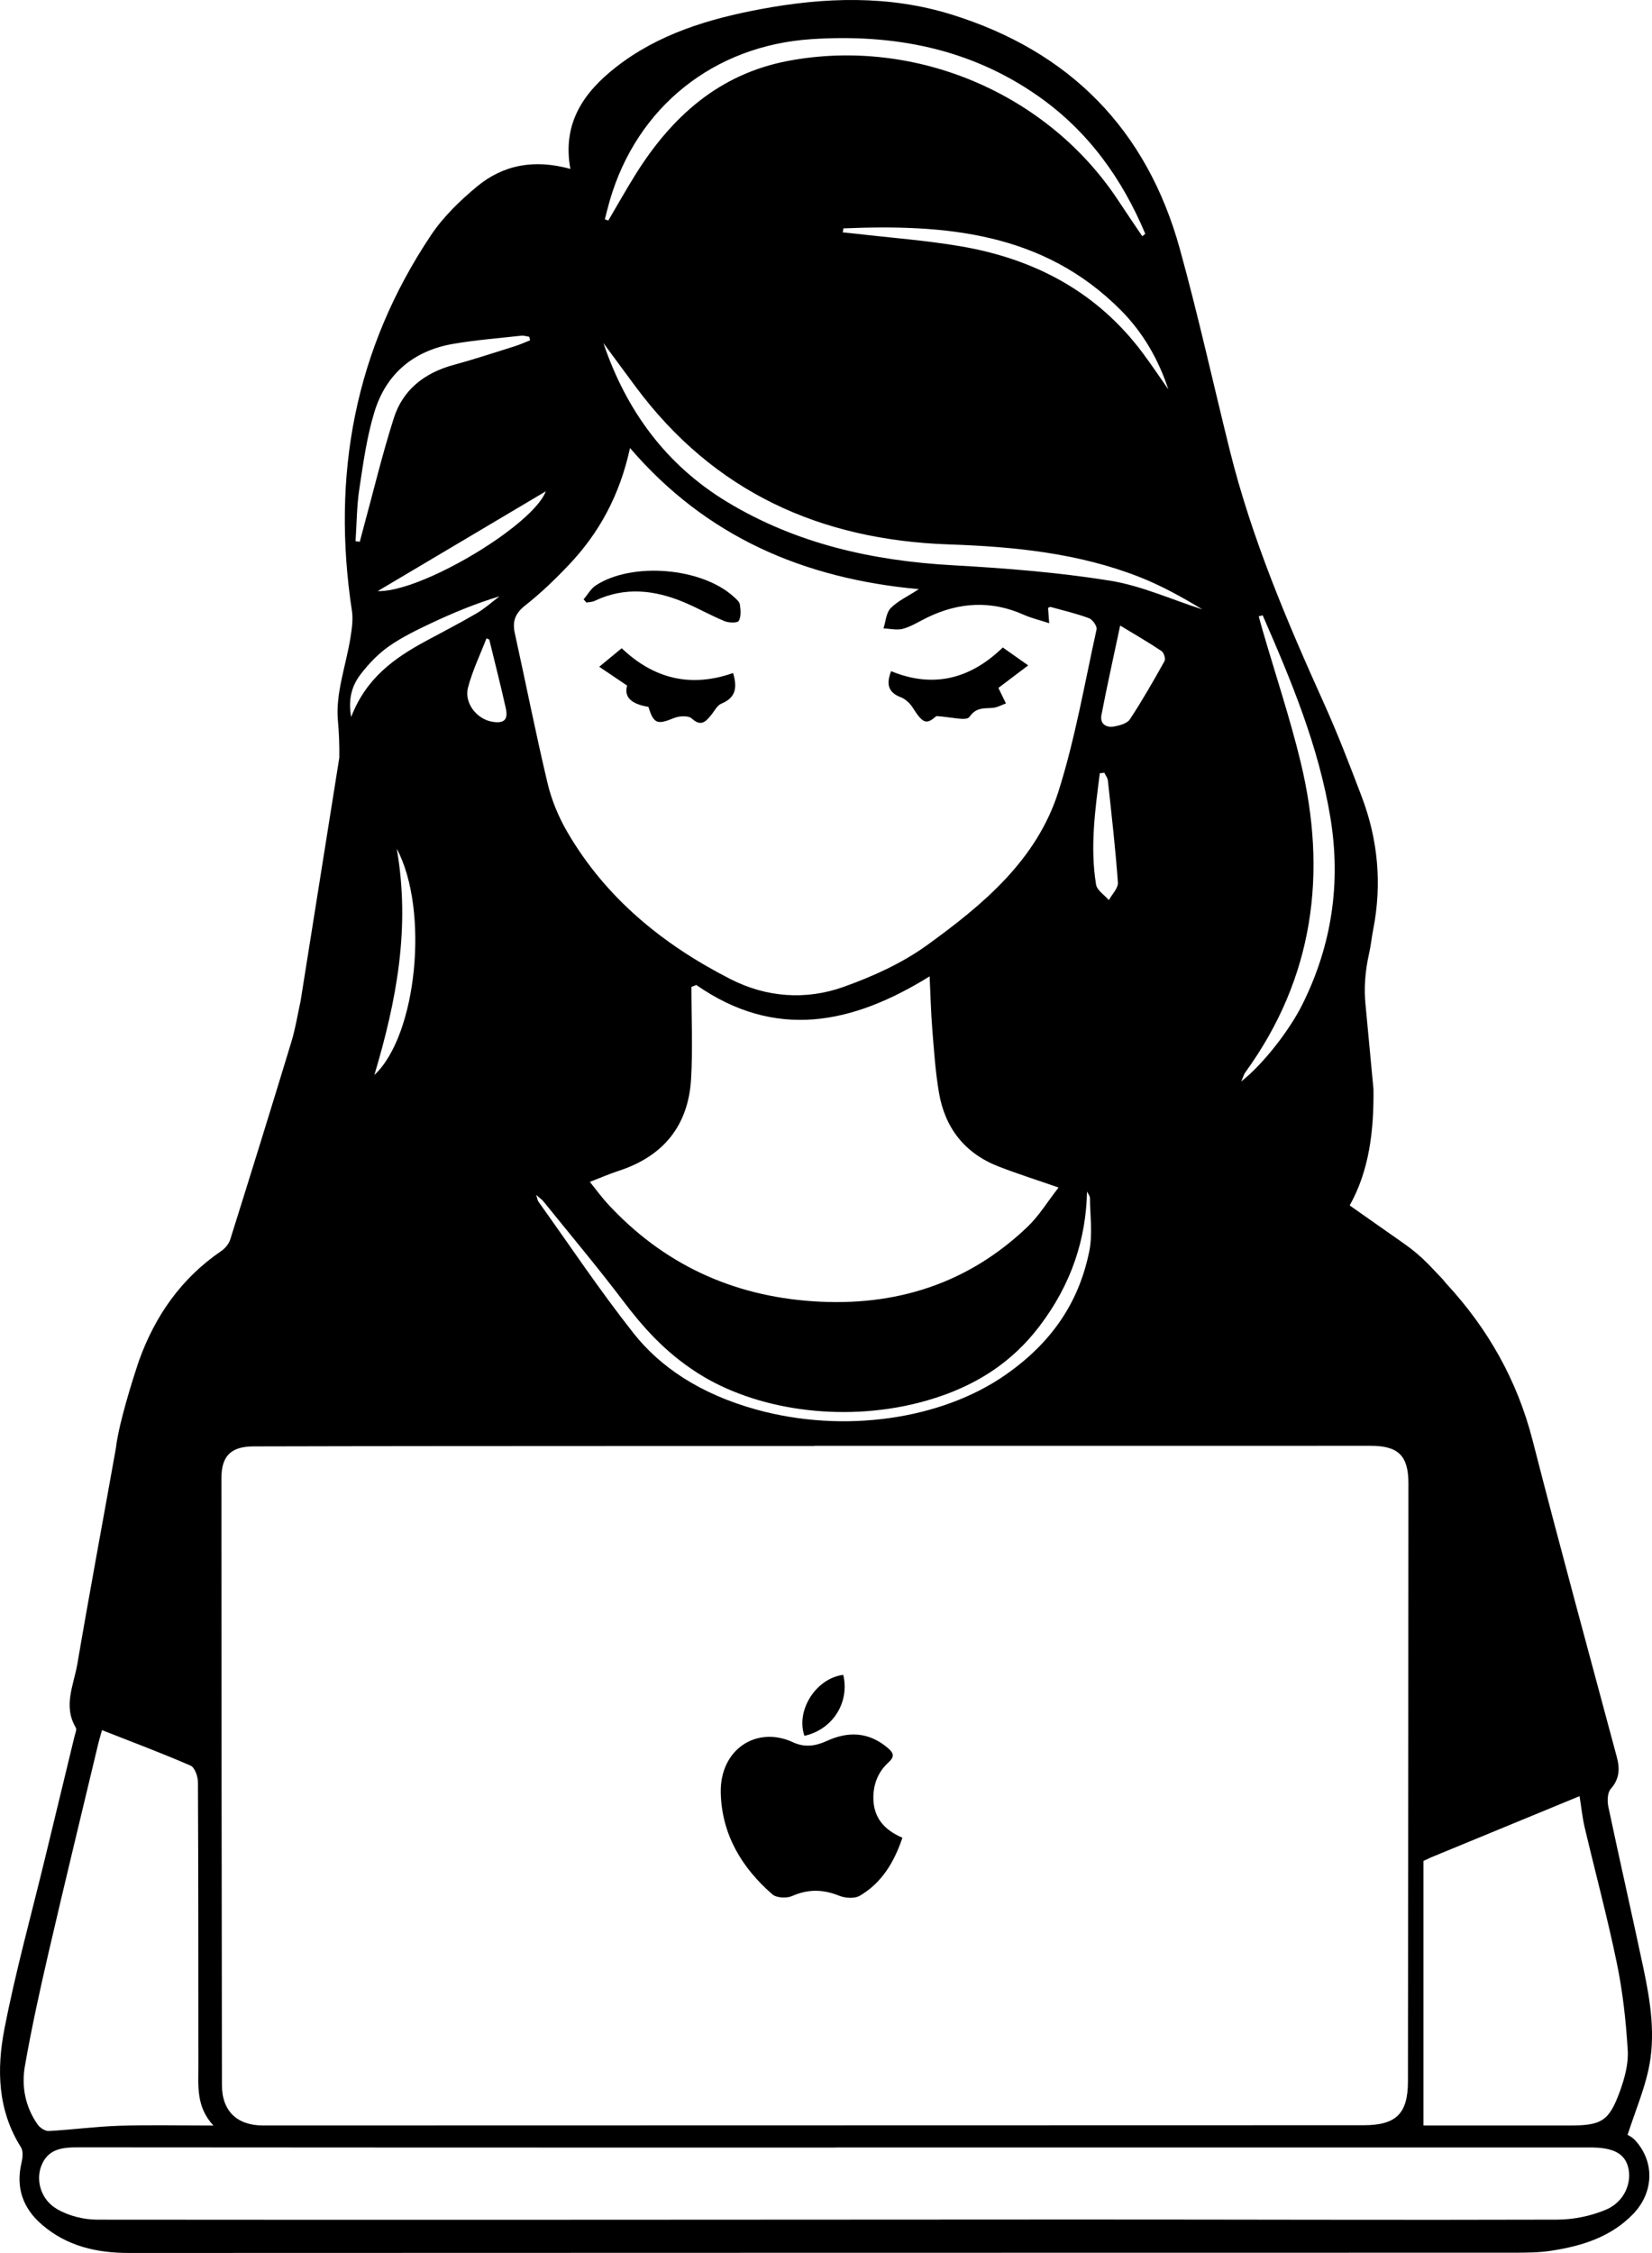 <?xml version="1.0" encoding="UTF-8"?>
<svg id="Layer_2" data-name="Layer 2" xmlns="http://www.w3.org/2000/svg" viewBox="0 0 553.75 755.08">
  <defs>
    <style>
      .cls-1 {
        fill: #000;
        stroke-width: 0px;
      }
    </style>
  </defs>
  <g id="Layer_1-2" data-name="Layer 1">
    <g>
      <g>
        <path class="cls-1" d="M336.13,217c2.8,1.98,5.36,3.78,8.52,6.01-3.54,2.67-6.65,5.03-9.99,7.55.72,1.49,1.49,3.07,2.53,5.2-1.64.59-2.93,1.33-4.28,1.47-2.93.3-5.59-.37-7.97,3.07-1.02,1.47-6.39-.07-11.08-.3-3.32,2.91-4.47,2.61-7.96-2.9-.91-1.43-2.42-2.83-3.97-3.42-4.29-1.64-4.89-4.44-3.23-8.74,14.15,5.83,26.57,2.6,37.44-7.94Z"/>
        <path class="cls-1" d="M245.72,225.56c1.51,4.96.87,8.3-3.92,10.27-1.44.59-2.34,2.52-3.45,3.86-1.84,2.24-3.41,3.93-6.49,1.1-1.12-1.03-4.19-.85-5.93-.14-5.63,2.3-6.81,1.96-8.58-3.74q-8.77-1.44-7.14-7.13c-2.98-2.01-5.91-3.99-9.35-6.31,2.87-2.37,5.01-4.13,7.53-6.21,10.61,10.1,22.94,13.36,37.32,8.31Z"/>
        <path class="cls-1" d="M195.62,200.89c1.34-1.58,2.41-3.58,4.08-4.68,12.12-7.95,35.42-6,46.15,3.71.85.77,2,1.68,2.15,2.66.28,1.83.46,4.05-.36,5.51-.42.74-3.35.68-4.77.09-4.61-1.9-8.97-4.39-13.56-6.32-9.89-4.16-19.91-5.29-29.99-.47-.81.39-1.81.38-2.72.56-.32-.35-.65-.7-.97-1.05Z"/>
      </g>
      <g>
        <path class="cls-1" d="M302.49,615.91c-2.74,8.13-6.87,15.11-14.3,19.46-1.73,1.02-4.85.8-6.86,0-5.41-2.19-10.41-2.3-15.82.09-1.82.81-5.22.64-6.6-.56-10.25-8.9-16.92-20-17.31-33.85-.42-14.81,12.07-22.78,24.21-17.13,3.9,1.81,7.55,1.3,11.34-.44,7.15-3.28,13.95-3.06,20.29,2.22,2.18,1.81,2.53,3.02.3,5.05-3.45,3.15-5.04,7.32-4.99,11.95.07,6.42,3.57,10.59,9.75,13.22Z"/>
        <path class="cls-1" d="M269.64,581.76c-2.96-8.61,3.97-19.31,13.02-20.43,2.2,9.21-3.52,18.34-13.02,20.43Z"/>
      </g>
      <path class="cls-1" d="M545.56,715.49c2.64-8.06,5.41-14.68,6.95-21.57,2.55-11.44.77-22.91-1.62-34.19-3.83-18.09-7.95-36.1-11.77-54.19-.4-1.9-.33-4.69.78-5.96,2.93-3.33,3.13-6.69,2.07-10.66-9.48-35.38-19.15-70.71-28.24-106.18-5.14-20.06-14.9-37.33-28.8-52.4-.29-.31-.54-.61-.77-.9-.36-.48-.77-.92-1.19-1.36l-4.36-4.56c-2.41-2.44-5.02-4.65-7.83-6.62-5.97-4.19-11.99-8.42-18.37-12.9,6.55-11.66,8.13-24.99,7.98-38.94l-2.61-27.74-.06-.59c-.56-5.48-.15-11.21,1.21-17.23.59-2.59.84-5.26,1.35-7.87,3.01-15.29,1.65-30.22-3.87-44.72-3.96-10.42-7.96-20.85-12.54-31.01-12.47-27.65-24.34-55.51-31.67-85.07-5.57-22.46-10.55-45.08-16.71-67.38-11.05-40.08-36.93-66.3-76.59-78.6-21.01-6.51-42.43-5.8-63.82-1.81-17.5,3.27-34.4,8.33-48.68,19.52-10.73,8.41-18.01,18.73-15.21,34.06-11.96-3.33-22.45-1.46-31.32,5.91-5.7,4.73-11.26,10.11-15.36,16.23-25.67,38.35-33.42,80.63-26.55,125.95.44,2.84,0,5.89-.45,8.77-1.45,9.34-5.08,18.83-4.25,27.93.38,4.21.53,8.36.48,12.48v.02l-5.8,36.44-7.18,45.13c-.01.07-.02.1-.02.1-1,4.52-1.71,9.14-3.06,13.56-6.72,22.13-13.58,44.22-20.51,66.29-.46,1.45-1.67,2.94-2.95,3.81-13.52,9.22-22.22,21.79-27.6,36.7l-.02.06s-.02.05-.02.07c-.02.05-.05.12-.08.21-.01.05-.03.1-.05.15-.88,2.64-5.12,15.45-6.93,24.74-.3,1.48-.53,2.87-.67,4.11,0,.04-.01.07-.01.1-4.29,24.1-8.8,48.16-12.91,72.29-1.19,7-4.87,14.11-.51,21.37.38.65-.21,1.93-.44,2.89-3.29,13.59-6.58,27.18-9.87,40.78-4.62,19.08-9.9,38.04-13.63,57.29-2.62,13.5-2.31,27.24,5.55,39.67.81,1.28.56,3.56.17,5.22-1.96,8.33.48,15.17,6.79,20.65,8.37,7.25,18.34,9.54,29.22,9.54,154.64-.07,309.28-.06,463.91-.09,4.33,0,8.71,0,12.96-.67,10.18-1.57,19.88-4.58,27.31-12.26,7.08-7.33,7.28-17.65.66-24.79-.98-1.07-2.41-1.72-2.49-1.78ZM477.15,623.69l2.57-1.2c16.28-6.71,32.67-13.47,49.75-20.51.63,3.98.95,7.25,1.7,10.42,3.59,15.23,7.67,30.35,10.82,45.66,1.97,9.56,3.04,19.38,3.63,29.13.27,4.48-1.03,9.29-2.59,13.6-3.66,10.12-6.16,11.57-16.86,11.57-16.65.01-33.3,0-49.02,0v-88.67ZM417.45,359.37c22.97-31.7,27.53-66.79,18.5-104.07-3.56-14.69-8.36-29.07-12.59-43.6-.5-1.7-.95-3.42-1.43-5.13.44-.12.88-.23,1.32-.35,9.57,21.9,18.76,43.92,22.69,67.76,3.61,21.88.51,42.74-9.35,62.59-4.41,8.88-13.31,20.22-20.54,25.9.68-1.54.9-2.42,1.4-3.1ZM204.41,67.16c9.14-31.41,34.92-51.9,67.59-54.04,27.41-1.79,53.11,3.05,75.99,19.08,16.71,11.71,28.1,27.58,35.91,46.17-.34.26-.67.53-1.01.8-2.67-3.97-5.38-7.91-8.01-11.91-23.69-36.05-68.28-54.91-110.75-46.84-23.3,4.43-39.15,18.86-51.24,38.27-3.11,5-6,10.15-8.99,15.23-.38-.14-.77-.28-1.16-.42.56-2.12,1.06-4.24,1.67-6.34ZM391.63,130.52c-2.8-3.99-5.5-8.06-8.41-11.97-15.33-20.67-36.4-31.79-61.29-36.02-11.63-1.98-23.45-2.85-35.19-4.21-1.41-.17-2.83-.29-4.24-.43.07-.45.14-.9.21-1.35,34.03-1.41,66.93,1.23,92.94,27.37,7.43,7.46,12.65,16.47,15.98,26.61ZM213.14,129.71c26.15,35.14,61.71,51.27,104.93,52.75,21.82.75,43.61,2.89,64.19,11.05,7.26,2.88,14.16,6.72,20.79,10.74-10.36-3.32-20.5-7.97-31.11-9.66-17.36-2.77-35-4.16-52.57-5.14-26.87-1.5-52.42-7.19-75.64-21.23-20.44-12.37-33.78-30.54-41.48-53.26,3.63,4.92,7.24,9.85,10.89,14.75ZM373.49,243.48c-2.75.5-4.86-.89-4.28-3.88,1.84-9.57,3.97-19.09,6.27-29.95,5.29,3.21,9.68,5.74,13.86,8.55.79.53,1.43,2.62,1.01,3.36-3.68,6.61-7.45,13.19-11.6,19.51-.91,1.38-3.38,2.07-5.26,2.41ZM374.72,295.78c.14,1.88-1.96,3.92-3.03,5.89-1.49-1.72-3.98-3.29-4.29-5.21-2.05-12.53-.33-24.94,1.26-37.32.5-.05,1.01-.09,1.52-.14.41.87,1.08,1.7,1.18,2.6,1.23,11.39,2.54,22.77,3.36,34.18ZM190.67,189.33c10.18-10.72,17.06-23.32,20.51-39.17,25.5,29.68,58.07,43.76,96.8,47.3-3.88,2.53-7.14,4-9.45,6.39-1.51,1.57-1.64,4.47-2.38,6.77,2.21.08,4.58.68,6.61.1,2.83-.8,5.42-2.49,8.12-3.79,10.64-5.14,21.38-5.76,32.32-.88,2.5,1.12,5.21,1.75,8.49,2.82-.17-2.34-.27-3.72-.38-5.12.27-.11.6-.4.83-.33,4.33,1.19,8.72,2.22,12.91,3.78,1.19.45,2.75,2.69,2.52,3.74-4.02,18.18-7.18,36.66-12.79,54.36-7.28,22.99-25.38,37.99-44.1,51.52-8.34,6.02-18.17,10.46-27.92,13.94-12.67,4.52-25.89,3.53-37.92-2.62-22.62-11.55-41.88-27.18-54.8-49.51-2.88-4.98-5.17-10.55-6.5-16.14-3.97-16.67-7.28-33.5-10.97-50.24-.89-4.02.11-6.68,3.48-9.34,5.21-4.1,10.05-8.76,14.62-13.58ZM231.76,330.77c.55-.22,1.09-.43,1.64-.65,26.6,18.51,52.33,13.15,78.21-2.89.3,6.14.42,11.85.88,17.53.57,7.13,1.04,14.31,2.23,21.35,2,11.89,8.64,20.43,20.02,24.85,6.18,2.4,12.52,4.4,20.09,7.04-3.7,4.75-6.53,9.46-10.37,13.13-20.09,19.23-44.45,26.84-71.86,25-27.29-1.82-50.49-12.6-69.08-32.86-1.88-2.06-3.52-4.34-5.8-7.16,3.63-1.4,6.59-2.7,9.66-3.7,14.97-4.87,23.35-15.14,24.27-30.79.6-10.25.11-20.56.11-30.85ZM208.74,435.83c6.64,8.77,13.97,17.21,25.06,24.31,19.47,12.48,48.27,16.5,73.71,10.1,19.8-4.98,32.24-14.38,40.83-25.64,10.91-14.3,15.69-29.43,16.03-45.26.34.73.98,1.47.98,2.2.04,6.01.96,12.09-.26,18.01-3.14,15.18-11,29.38-28.1,41.27-21.5,14.97-54.18,19.68-83.39,11.62-19.19-5.29-32.48-14.51-41.25-25.62-11.42-14.47-21.32-29.35-31.85-44.06-.34-.47-.36-1.03-.78-2.29,1.31,1.16,2,1.63,2.44,2.18,8.91,11.05,18.12,22.01,26.58,33.18ZM182.96,164.65c-.81,2.13-2.75,4.64-5.48,7.31-.91.89-1.91,1.8-2.98,2.72-.39.33-.79.67-1.2,1-.3.26-.62.52-.94.77-.25.21-.51.41-.78.61-.76.6-1.54,1.19-2.35,1.79-.31.23-.64.47-.96.7-.64.46-1.3.92-1.96,1.38,0,0-.01,0-.01.01-.66.46-1.34.91-2.02,1.36-1.04.69-2.09,1.37-3.16,2.04-.71.44-1.43.88-2.15,1.31-7.24,4.34-15.01,8.13-21.62,10.36-1.65.55-3.23,1.01-4.7,1.35-.3.07-.6.13-.88.19-1.92.41-3.67.61-5.17.56.01,0,.01,0,.02,0h-.02c7.08-4.2,14.15-8.4,21.22-12.59,11.77-6.99,23.5-13.95,35.14-20.86ZM164.87,241.87c-5.11-.92-9.34-6.28-7.99-11.44,1.47-5.64,4.07-10.99,6.18-16.47.31.13.63.25.94.38,1.86,7.68,3.83,15.34,5.55,23.05.86,3.91-.66,5.2-4.68,4.48ZM120.44,163.93c1.31-8.68,2.51-17.49,5.06-25.84,3.92-12.85,13.17-20.58,26.46-22.85,7.53-1.29,15.18-1.89,22.78-2.73.86-.09,1.78.23,2.67.37.09.39.18.78.27,1.17-1.73.68-3.41,1.46-5.17,2.01-6.82,2.14-13.62,4.38-20.51,6.26-9.68,2.64-16.94,8.25-19.99,17.8-3.88,12.16-6.85,24.61-10.21,36.93-.41,1.5-.8,3.01-1.2,4.52-.47-.06-.94-.12-1.42-.19.39-5.82.39-11.7,1.26-17.45ZM120.93,225.92c2.69-3.5,5.89-6.84,9.49-9.35,4.45-3.11,9.45-5.51,14.39-7.84,7.27-3.41,14.69-6.48,22.63-8.88-2.55,1.93-4.95,4.11-7.69,5.71-5.58,3.27-11.35,6.22-17.04,9.3-10.46,5.67-19.97,12.34-25,25.44-1.13-6.42.45-10.76,3.22-14.38ZM132.99,284.44c10.97,20.57,6.79,62.54-7.5,75.85,7.44-24.95,12.12-49.38,7.5-75.85ZM85.01,484.76c42.65-.11,85.31-.11,127.96-.13,20-.01,39.99,0,59.99,0v-.06c62.15,0,124.3.01,186.45-.01,9.26,0,12.69,3.26,12.69,12.59-.03,66.82-.08,133.63-.16,200.45-.02,10.82-3.96,14.67-14.88,14.67-122.97.04-245.94.07-368.91.08-8.67,0-13.75-4.81-13.76-13.54-.11-67.82-.15-135.64-.16-203.46,0-7.37,3.18-10.57,10.78-10.59ZM12.6,712.01c-4.12-5.88-5.45-12.71-4.26-19.54,2.2-12.6,4.95-25.12,7.83-37.58,5.44-23.49,11.14-46.93,16.74-70.39.3-1.28.7-2.54,1.28-4.64,10.31,4.06,20.11,7.72,29.69,11.89,1.4.61,2.46,3.63,2.47,5.54.16,31.79.12,63.59.15,95.39.01,6.6-.78,13.38,5.02,19.69-11.35,0-21.42-.25-31.48.08-7.91.25-15.79,1.33-23.69,1.76-1.23.07-2.98-1.09-3.75-2.2ZM538.4,740.54c-5.04,2.14-10.86,3.35-16.35,3.37-53.66.17-107.32-.05-160.98-.04-109.48.03-218.97.17-328.45.05-4.56,0-9.66-1.28-13.56-3.58-5.43-3.19-7.06-9.59-5.25-14.35,2.2-5.82,7.04-6.31,12.3-6.31,64.49.06,128.98.06,193.47.08h60.49v-.04h252.97c7.57,0,11.38,1.91,12.66,6.41,1.47,5.23-1.14,11.79-7.3,14.41Z"/>
    </g>
  </g>
</svg>